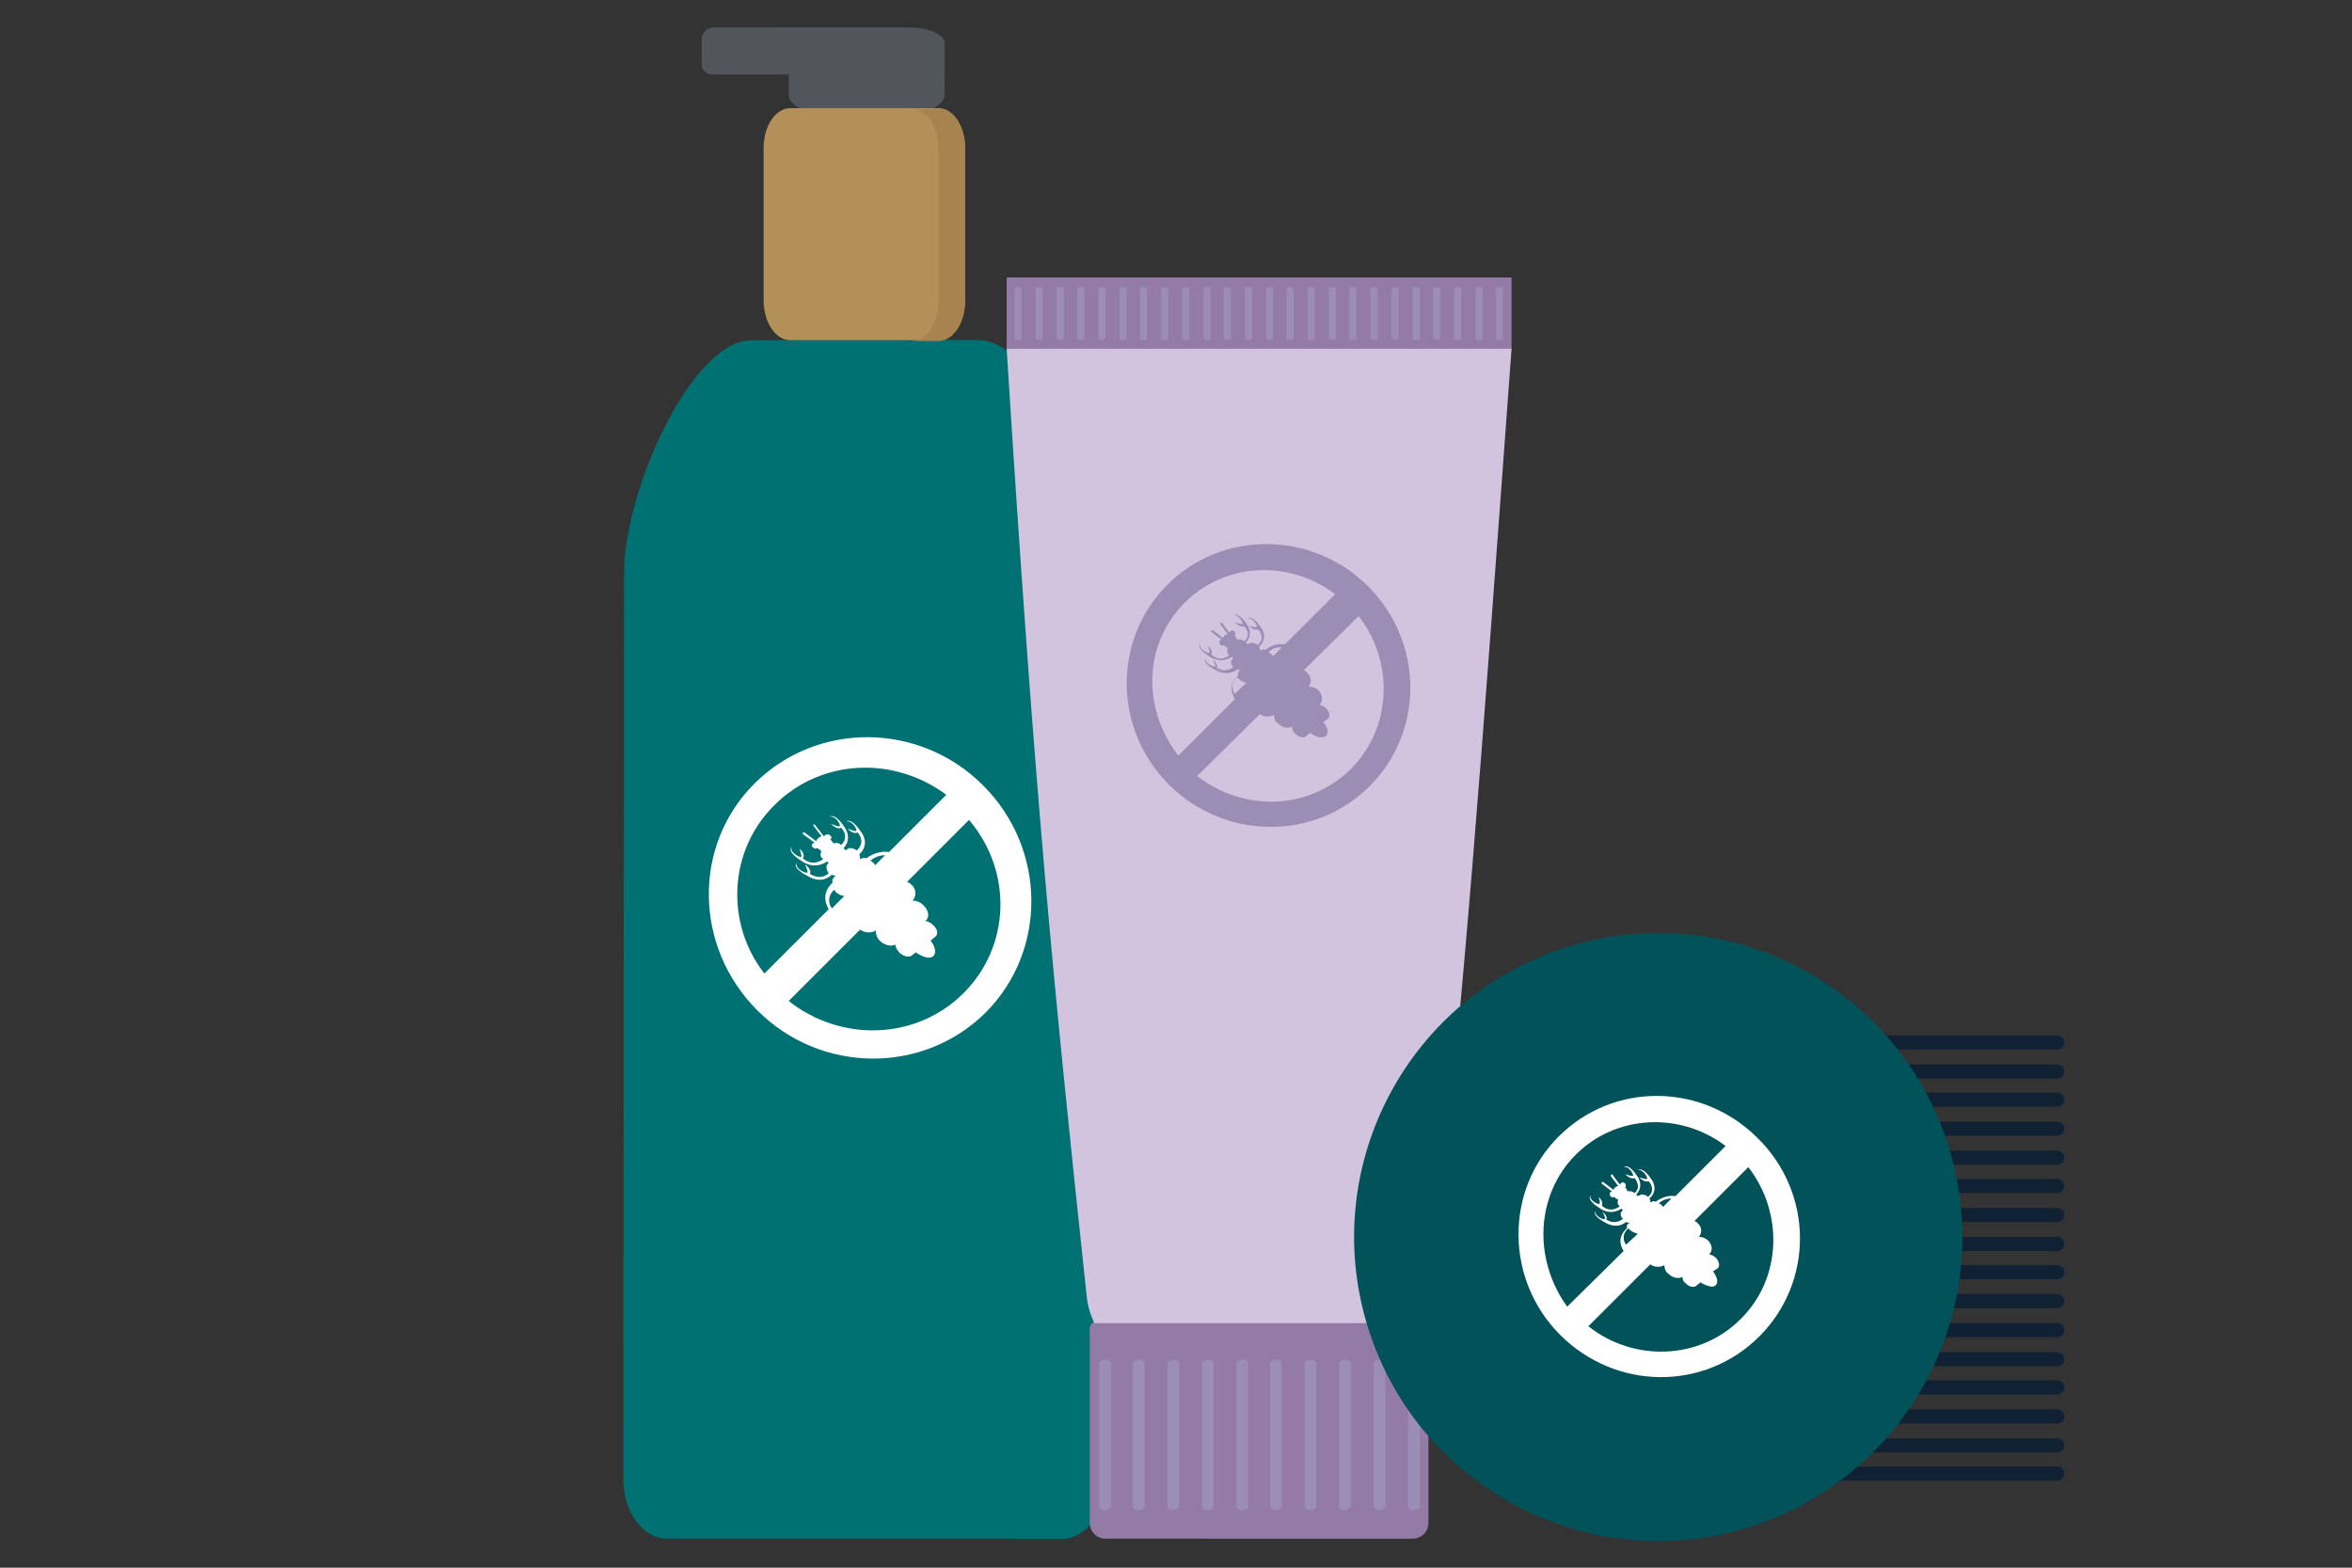 <?xml version="1.0" encoding="utf-8"?>
<!-- Generator: Adobe Illustrator 28.0.0, SVG Export Plug-In . SVG Version: 6.00 Build 0)  -->
<svg version="1.1" id="Artwork" xmlns="http://www.w3.org/2000/svg" xmlns:xlink="http://www.w3.org/1999/xlink" x="0px" y="0px"
	 viewBox="0 0 300 200" style="enable-background:new 0 0 300 200;" xml:space="preserve">
<rect x="0" y="0" width="300" height="200" fill="#333333" stroke="none"/>
<style type="text/css">
	.st0{fill:#007172;}
	.st1{fill:#50565C;}
	.st2{fill:#B49059;}
	.st3{fill:#A7844F;}
	.st4{fill:#FFFFFF;}
	.st5{fill:#947BA6;}
	.st6{fill:#9C8DB5;}
	.st7{fill:#D2C3DE;}
	.st8{fill:#0F2133;}
	.st9{fill:#025259;}
</style>
<g>
	<path class="st0" d="M141,188.7V73.1c0-10.5-8.6-29.7-16.3-29.7H95.9c-7.7,0-16.3,19.2-16.3,29.7l-0.1,115.6c0,4.2,2.5,7.6,5.6,7.6
		h50.2C138.5,196.4,141,193,141,188.7z"/>
	<path class="st0" d="M124.7,43.4h-6.1c7.7,0,16.3,19.2,16.3,29.7v115.6c0,4.2-2.5,7.6-5.6,7.6h6.1c3.1,0,5.6-3.4,5.6-7.6V73.1
		C141,62.6,132.4,43.4,124.7,43.4z"/>
	<path class="st1" d="M90.9,9.5h9.7c0,0,0,1.1,0,2.5s2,2.5,4.6,2.5h10.7c2.5,0,4.6-1.1,4.6-2.5V9.5v-2c0,0,0-0.9,0-2s-2-2-4.6-2H91
		c-0.8,0-1.5,0.7-1.5,1.5v3.1C89.4,8.9,90,9.5,90.9,9.5z"/>
	<path class="st2" d="M119.7,43.4h-18.9c-1.9,0-3.4-2.3-3.4-5.1V18.9c0-2.8,1.5-5.1,3.4-5.1h18.9c1.9,0,3.4,2.3,3.4,5.1v19.4
		C123.1,41.1,121.6,43.4,119.7,43.4z"/>
	<path class="st3" d="M119.7,13.9h-3.4c1.9,0,3.4,2.3,3.4,5.1v19.4c0,2.8-1.5,5.1-3.4,5.1h3.4c1.9,0,3.4-2.3,3.4-5.1V18.9
		C123.1,16.1,121.6,13.9,119.7,13.9z"/>
</g>
<path class="st4" d="M125.4,100.2c-8.1-8.1-21.1-8.2-29.1-0.3s-7.8,20.9,0.3,29c8.1,8.1,21.1,8.2,29.1,0.3
	C133.6,121.3,133.5,108.3,125.4,100.2z M98.8,102.7c5.9-5.9,15.2-6.3,21.9-1.3l-7.3,7.3c-0.8-0.1-1.8,0-2.9,0.8
	c-0.3-0.1-0.6,0-0.8,0.1l0,0c0-0.2,0-0.4-0.1-0.6c1.5-1.4,0.2-2.9,0.2-2.9s-1.1-1.8-1.9-1.3c0.8-0.2,1.5,1.1,1.3,1.2
	s-1.1-0.3-1.1-0.3s0.7,0.8,1.3,0.5c0.9,1.1,0.3,1.9-0.1,2.3c-0.4-0.3-0.9-0.4-1.2-0.2l-0.2,0.2l-0.3-0.3c1.2-1.3,0.1-2.7,0.1-2.7
	s-1.1-1.8-1.9-1.3c0.8-0.2,1.5,1.1,1.3,1.2s-1.1-0.3-1.1-0.3s0.7,0.8,1.3,0.5c0.9,1,0.4,1.8,0,2.2l0,0c-0.3-0.3-0.7-0.3-1-0.2
	c-0.1-0.1-0.1-0.3-0.3-0.4l-0.1-0.1c0.2-0.1,0.2-0.4,0-0.5c-0.2-0.2-0.4-0.2-0.6-0.1l-0.2,0.2l-1.1-1.4c0-0.1-0.1-0.1-0.2-0.1
	s-0.1,0.1,0,0.2l1,1.3c-0.1,0-0.3,0.1-0.4,0.2s-0.2,0.2-0.3,0.4l-1.5-1.1c-0.1,0-0.2,0-0.2,0s0,0.1,0,0.2l1.5,1.1l-0.2,0.1
	c-0.2,0.1-0.2,0.4,0,0.5c0.2,0.2,0.4,0.2,0.6,0.1l0.1,0.1c0.1,0.1,0.3,0.2,0.4,0.3c-0.2,0.3-0.2,0.7,0.1,0.9l0.1,0.1
	c-0.4,0.3-1.4,0.9-2.6-0.1c0.4-0.6-0.4-1.2-0.4-1.2s0.3,0.9,0.2,1c-0.1,0.2-1.6-0.6-1.2-1.3c-0.7,0.7,1.2,1.8,1.2,1.8
	s1.5,1.3,3.3,0.1l0.2,0.2l-0.1,0.1c-0.3,0.2-0.2,0.8,0.1,1.2l0,0c-0.4,0.4-1.2,0.8-2.4,0.1c0.3-0.6-0.6-1.2-0.6-1.2s0.4,0.9,0.3,1
	c-0.1,0.2-1.6-0.4-1.4-1.2c-0.6,0.7,1.5,1.7,1.5,1.7s1.6,1.1,3-0.2c0.2,0.1,0.4,0.1,0.5,0.1l-0.2,0.2c-0.2,0.2-0.3,0.4-0.2,0.7
	c-1.6,1.5-0.7,3-0.5,3.4l-8.2,8.2C92.5,117.8,92.9,108.5,98.8,102.7z M106.1,115.9c-0.7-1.1-0.2-1.9,0.3-2.4
	c0.1,0.1,0.1,0.2,0.2,0.3c0.3,0.3,0.8,0.5,1.1,0.5L106.1,115.9z M111.3,110c-0.1-0.1-0.2-0.2-0.3-0.2c0.4-0.3,1-0.7,1.9-0.7
	l-1.3,1.3C111.6,110.3,111.5,110.1,111.3,110z M122.9,126.7c-6,6-15.6,6.3-22.3,1l9.1-9.1c0.6,0.4,1.4,0.5,2,0.1
	c0,0.4,0.1,0.9,0.5,1.3c0.6,0.6,1.5,0.8,2,0.5c0,0.3,0.2,0.7,0.5,1c0.5,0.5,1.2,0.7,1.6,0.4l0.5-0.4c0.9,0.6,1.8,0.9,2.2,0.5
	c0.5-0.4,0.3-1.2-0.3-2l0.6-0.5c0.4-0.3,0.3-1-0.3-1.5c-0.3-0.3-0.7-0.5-1-0.5l0,0c0.6-0.4,0.5-1.3-0.2-2c-0.4-0.4-0.9-0.6-1.4-0.6
	c0.5-0.6,0.5-1.4-0.1-2c-0.2-0.2-0.4-0.3-0.6-0.4l7.9-7.9C129.2,111.2,128.9,120.7,122.9,126.7z"/>
<g>
	<g>
		<path class="st5" d="M139,194.3v-24.8c0-0.5,0.5-1,1-1h41.2c0.6,0,1,0.4,1,1v24.8c0,1.1-0.9,2-2,2H141
			C139.9,196.3,139,195.4,139,194.3z"/>
		<g>
			<path class="st6" d="M141.7,192.3c-0.5,0.5-1.1,0.5-1.5,0c0-6.2,0-12.3,0-18.5c0.5-0.5,1.1-0.5,1.5,0
				C141.7,179.9,141.7,186.1,141.7,192.3z"/>
			<path class="st6" d="M146,192.3c-0.5,0.5-1.1,0.5-1.5,0c0-6.2,0-12.3,0-18.5c0.5-0.5,1.1-0.5,1.5,0
				C146,179.9,146,186.1,146,192.3z"/>
			<path class="st6" d="M150.4,192.3c-0.5,0.5-1.1,0.5-1.5,0c0-6.2,0-12.3,0-18.5c0.5-0.5,1.1-0.5,1.5,0
				C150.4,179.9,150.4,186.1,150.4,192.3z"/>
			<path class="st6" d="M154.8,192.3c-0.5,0.5-1.1,0.5-1.5,0c0-6.2,0-12.3,0-18.5c0.5-0.5,1.1-0.5,1.5,0
				C154.8,179.9,154.8,186.1,154.8,192.3z"/>
			<path class="st6" d="M159.2,192.3c-0.5,0.5-1.1,0.5-1.5,0c0-6.2,0-12.3,0-18.5c0.5-0.5,1.1-0.5,1.5,0
				C159.2,179.9,159.2,186.1,159.2,192.3z"/>
			<path class="st6" d="M163.5,192.3c-0.5,0.5-1.1,0.5-1.5,0c0-6.2,0-12.3,0-18.5c0.5-0.5,1.1-0.5,1.5,0
				C163.5,179.9,163.5,186.1,163.5,192.3z"/>
			<path class="st6" d="M167.9,192.3c-0.5,0.5-1.1,0.5-1.5,0c0-6.2,0-12.3,0-18.5c0.5-0.5,1.1-0.5,1.5,0
				C167.9,179.9,167.9,186.1,167.9,192.3z"/>
			<path class="st6" d="M172.3,192.3c-0.5,0.5-1.1,0.5-1.5,0c0-6.2,0-12.3,0-18.5c0.5-0.5,1.1-0.5,1.5,0
				C172.3,179.9,172.3,186.1,172.3,192.3z"/>
			<path class="st6" d="M176.7,192.3c-0.5,0.5-1.1,0.5-1.5,0c0-6.2,0-12.3,0-18.5c0.5-0.5,1.1-0.5,1.5,0
				C176.7,179.9,176.7,186.1,176.7,192.3z"/>
			<path class="st6" d="M181.1,192.3c-0.5,0.5-1.1,0.5-1.5,0c0-6.2,0-12.3,0-18.5c0.5-0.5,1.1-0.5,1.5,0
				C181.1,179.9,181.1,186.1,181.1,192.3z"/>
		</g>
		<g>
			<rect x="128.4" y="35.4" class="st5" width="64.4" height="9.3"/>
			<g>
				<path class="st6" d="M130.3,43.3c-0.3,0.1-0.6,0.1-0.9,0c0-2.2,0-4.4,0-6.6c0.3-0.1,0.6-0.1,0.9,0
					C130.3,39,130.3,41.1,130.3,43.3z"/>
				<path class="st6" d="M133,43.3c-0.3,0.1-0.6,0.1-0.9,0c0-2.2,0-4.4,0-6.6c0.3-0.1,0.6-0.1,0.9,0C133,39,133,41.1,133,43.3z"/>
				<path class="st6" d="M135.7,43.3c-0.3,0.1-0.6,0.1-0.9,0c0-2.2,0-4.4,0-6.6c0.3-0.1,0.6-0.1,0.9,0
					C135.7,39,135.7,41.1,135.7,43.3z"/>
				<path class="st6" d="M138.3,43.3c-0.3,0.1-0.6,0.1-0.9,0c0-2.2,0-4.4,0-6.6c0.3-0.1,0.6-0.1,0.9,0
					C138.3,39,138.3,41.1,138.3,43.3z"/>
				<path class="st6" d="M141,43.3c-0.3,0.1-0.6,0.1-0.9,0c0-2.2,0-4.4,0-6.6c0.3-0.1,0.6-0.1,0.9,0C141,39,141,41.1,141,43.3z"/>
				<path class="st6" d="M143.7,43.3c-0.3,0.1-0.6,0.1-0.9,0c0-2.2,0-4.4,0-6.6c0.3-0.1,0.6-0.1,0.9,0
					C143.7,39,143.7,41.1,143.7,43.3z"/>
				<path class="st6" d="M146.3,43.3c-0.3,0.1-0.6,0.1-0.9,0c0-2.2,0-4.4,0-6.6c0.3-0.1,0.6-0.1,0.9,0
					C146.3,39,146.3,41.1,146.3,43.3z"/>
				<path class="st6" d="M149,43.3c-0.3,0.1-0.6,0.1-0.9,0c0-2.2,0-4.4,0-6.6c0.3-0.1,0.6-0.1,0.9,0C149,39,149,41.1,149,43.3z"/>
				<path class="st6" d="M151.7,43.3c-0.3,0.1-0.6,0.1-0.9,0c0-2.2,0-4.4,0-6.6c0.3-0.1,0.6-0.1,0.9,0
					C151.7,39,151.7,41.1,151.7,43.3z"/>
				<path class="st6" d="M154.4,43.3c-0.3,0.1-0.6,0.1-0.9,0c0-2.2,0-4.4,0-6.6c0.3-0.1,0.6-0.1,0.9,0
					C154.4,39,154.4,41.1,154.4,43.3z"/>
				<path class="st6" d="M157,43.3c-0.3,0.1-0.6,0.1-0.9,0c0-2.2,0-4.4,0-6.6c0.3-0.1,0.6-0.1,0.9,0C157,39,157,41.1,157,43.3z"/>
				<path class="st6" d="M159.7,43.3c-0.3,0.1-0.6,0.1-0.9,0c0-2.2,0-4.4,0-6.6c0.3-0.1,0.6-0.1,0.9,0
					C159.7,39,159.7,41.1,159.7,43.3z"/>
				<path class="st6" d="M162.4,43.3c-0.3,0.1-0.6,0.1-0.9,0c0-2.2,0-4.4,0-6.6c0.3-0.1,0.6-0.1,0.9,0
					C162.4,39,162.4,41.1,162.4,43.3z"/>
				<path class="st6" d="M165,43.3c-0.3,0.1-0.6,0.1-0.9,0c0-2.2,0-4.4,0-6.6c0.3-0.1,0.6-0.1,0.9,0C165,39,165,41.1,165,43.3z"/>
				<path class="st6" d="M167.7,43.3c-0.3,0.1-0.6,0.1-0.9,0c0-2.2,0-4.4,0-6.6c0.3-0.1,0.6-0.1,0.9,0
					C167.7,39,167.7,41.1,167.7,43.3z"/>
				<path class="st6" d="M170.4,43.3c-0.3,0.1-0.6,0.1-0.9,0c0-2.2,0-4.4,0-6.6c0.3-0.1,0.6-0.1,0.9,0
					C170.4,39,170.4,41.1,170.4,43.3z"/>
				<path class="st6" d="M173,43.3c-0.3,0.1-0.6,0.1-0.9,0c0-2.2,0-4.4,0-6.6c0.3-0.1,0.6-0.1,0.9,0C173,39,173,41.1,173,43.3z"/>
				<path class="st6" d="M175.7,43.3c-0.3,0.1-0.6,0.1-0.9,0c0-2.2,0-4.4,0-6.6c0.3-0.1,0.6-0.1,0.9,0
					C175.7,39,175.7,41.1,175.7,43.3z"/>
				<path class="st6" d="M178.4,43.3c-0.3,0.1-0.6,0.1-0.9,0c0-2.2,0-4.4,0-6.6c0.3-0.1,0.6-0.1,0.9,0
					C178.4,39,178.4,41.1,178.4,43.3z"/>
				<path class="st6" d="M181.1,43.3c-0.3,0.1-0.6,0.1-0.9,0c0-2.2,0-4.4,0-6.6c0.3-0.1,0.6-0.1,0.9,0
					C181.1,39,181.1,41.1,181.1,43.3z"/>
				<path class="st6" d="M183.7,43.3c-0.3,0.1-0.6,0.1-0.9,0c0-2.2,0-4.4,0-6.6c0.3-0.1,0.6-0.1,0.9,0
					C183.7,39,183.7,41.1,183.7,43.3z"/>
				<path class="st6" d="M186.4,43.3c-0.3,0.1-0.6,0.1-0.9,0c0-2.2,0-4.4,0-6.6c0.3-0.1,0.6-0.1,0.9,0
					C186.4,39,186.4,41.1,186.4,43.3z"/>
				<path class="st6" d="M189.1,43.3c-0.3,0.1-0.6,0.1-0.9,0c0-2.2,0-4.4,0-6.6c0.3-0.1,0.6-0.1,0.9,0
					C189.1,39,189.1,41.1,189.1,43.3z"/>
				<path class="st6" d="M191.7,43.3c-0.3,0.1-0.6,0.1-0.9,0c0-2.2,0-4.4,0-6.6c0.3-0.1,0.6-0.1,0.9,0
					C191.7,39,191.7,41.1,191.7,43.3z"/>
			</g>
			<path class="st7" d="M182.6,165.3c4.3-40.3,6.1-64.8,10.2-120.8c-10.7,0-21.5,0-32.2,0s-21.5,0-32.2,0
				c3.6,57.2,5.9,80.5,10.2,120.8c0.1,1.1,0.4,2.3,1,3.5c14,0,28,0,42,0C182.2,167.6,182.6,166.3,182.6,165.3z"/>
		</g>
	</g>
</g>
<path class="st6" d="M174.5,74.8c-7.1-7.1-18.6-7.2-25.6-0.2s-6.9,18.4,0.2,25.5c7.1,7.1,18.6,7.2,25.6,0.2S181.6,81.9,174.5,74.8z
	 M151.1,76.9c5.2-5.2,13.4-5.5,19.2-1.1l-6.4,6.4c-0.7-0.1-1.6,0-2.5,0.7c-0.3-0.1-0.5,0-0.7,0.1l0,0c0-0.2,0-0.3-0.1-0.5
	c1.3-1.2,0.2-2.5,0.2-2.5s-1-1.6-1.7-1.1c0.7-0.2,1.3,1,1.2,1.1c-0.2,0.1-1-0.2-1-0.2s0.6,0.7,1.2,0.5c0.8,1,0.3,1.7-0.1,2
	c-0.3-0.3-0.8-0.4-1.1-0.2l-0.2,0.1l-0.2-0.2c1.1-1.2,0.1-2.4,0.1-2.4s-1-1.6-1.7-1.1c0.7-0.2,1.3,1,1.2,1.1c-0.2,0.1-1-0.2-1-0.2
	s0.6,0.7,1.2,0.5c0.8,0.9,0.4,1.6,0,1.9l0,0c-0.3-0.2-0.6-0.3-0.9-0.2c-0.1-0.1-0.1-0.2-0.2-0.4l-0.1-0.1c0.1-0.1,0.1-0.3,0-0.5
	c-0.2-0.2-0.4-0.2-0.5-0.1l-0.2,0.2l-0.9-1.2c0-0.1-0.1-0.1-0.2,0c-0.1,0-0.1,0.1,0,0.2l0.9,1.2c-0.1,0-0.3,0.1-0.4,0.2
	c-0.1,0.1-0.2,0.2-0.2,0.3l-1.3-1c-0.1,0-0.1,0-0.2,0c0,0,0,0.1,0,0.2l1.3,1l-0.2,0.1c-0.1,0.1-0.1,0.3,0,0.5
	c0.2,0.2,0.4,0.2,0.5,0.1l0.1,0.1c0.1,0.1,0.2,0.2,0.4,0.3c-0.1,0.3-0.1,0.6,0.1,0.8l0.1,0.1c-0.4,0.3-1.3,0.8-2.3-0.1
	c0.3-0.5-0.4-1.1-0.4-1.1s0.3,0.8,0.1,0.9c-0.1,0.1-1.4-0.5-1.1-1.2c-0.6,0.6,1.1,1.6,1.1,1.6s1.4,1.1,2.9,0.1l0.2,0.2l-0.1,0.1
	c-0.3,0.2-0.2,0.7,0.1,1l0,0c-0.4,0.3-1.1,0.7-2.1,0.1c0.2-0.5-0.5-1.1-0.5-1.1s0.4,0.8,0.3,0.9c-0.1,0.2-1.4-0.4-1.2-1
	c-0.5,0.7,1.3,1.5,1.3,1.5s1.4,0.9,2.7-0.1c0.2,0.1,0.3,0.1,0.5,0.1l-0.2,0.1c-0.2,0.1-0.2,0.4-0.2,0.6c-1.4,1.3-0.6,2.6-0.4,3
	l-7.2,7.2C145.6,90.3,145.9,82.1,151.1,76.9z M157.5,88.5c-0.6-0.9-0.2-1.7,0.3-2.1c0.1,0.1,0.1,0.2,0.2,0.2c0.3,0.3,0.7,0.5,1,0.5
	L157.5,88.5z M162.1,83.4c-0.1-0.1-0.2-0.1-0.3-0.2c0.3-0.3,0.9-0.7,1.7-0.6l-1.1,1.1C162.3,83.6,162.2,83.5,162.1,83.4z
	 M172.3,98.1c-5.3,5.3-13.7,5.5-19.6,0.9l8-7.9c0.5,0.4,1.3,0.4,1.8,0.1c0,0.4,0.1,0.8,0.5,1.1c0.5,0.5,1.3,0.7,1.8,0.4
	c0,0.3,0.1,0.6,0.4,0.9c0.5,0.5,1.1,0.6,1.4,0.3l0.5-0.4c0.8,0.6,1.6,0.7,2,0.4c0.4-0.3,0.3-1-0.3-1.8l0.6-0.4
	c0.3-0.3,0.2-0.8-0.2-1.3c-0.3-0.3-0.6-0.4-0.9-0.5l0,0c0.5-0.4,0.4-1.2-0.1-1.8c-0.4-0.4-0.8-0.5-1.3-0.5c0.4-0.5,0.4-1.2-0.1-1.7
	c-0.2-0.2-0.3-0.3-0.5-0.4l7-6.9C177.8,84.4,177.6,92.8,172.3,98.1z"/>
<g>
	<path class="st8" d="M215.9,133L215.9,133c0-0.5,0.4-0.9,0.9-0.9h45.6c0.5,0,0.9,0.4,0.9,0.9l0,0c0,0.5-0.4,0.9-0.9,0.9h-45.6
		C216.3,133.9,215.9,133.5,215.9,133z"/>
	<path class="st8" d="M215.9,136.7L215.9,136.7c0-0.5,0.4-0.9,0.9-0.9h45.6c0.5,0,0.9,0.4,0.9,0.9v0c0,0.5-0.4,0.9-0.9,0.9h-45.6
		C216.3,137.6,215.9,137.2,215.9,136.7z"/>
	<path class="st8" d="M215.9,140.3L215.9,140.3c0-0.5,0.4-0.9,0.9-0.9h45.6c0.5,0,0.9,0.4,0.9,0.9v0c0,0.5-0.4,0.9-0.9,0.9h-45.6
		C216.3,141.3,215.9,140.8,215.9,140.3z"/>
	<path class="st8" d="M215.9,144L215.9,144c0-0.5,0.4-0.9,0.9-0.9h45.6c0.5,0,0.9,0.4,0.9,0.9v0c0,0.5-0.4,0.9-0.9,0.9h-45.6
		C216.3,144.9,215.9,144.5,215.9,144z"/>
	<path class="st8" d="M215.9,147.7L215.9,147.7c0-0.5,0.4-0.9,0.9-0.9h45.6c0.5,0,0.9,0.4,0.9,0.9v0c0,0.5-0.4,0.9-0.9,0.9h-45.6
		C216.3,148.6,215.9,148.2,215.9,147.7z"/>
	<path class="st8" d="M215.9,151.3L215.9,151.3c0-0.5,0.4-0.9,0.9-0.9h45.6c0.5,0,0.9,0.4,0.9,0.9l0,0c0,0.5-0.4,0.9-0.9,0.9h-45.6
		C216.3,152.3,215.9,151.9,215.9,151.3z"/>
	<path class="st8" d="M215.9,155L215.9,155c0-0.5,0.4-0.9,0.9-0.9h45.6c0.5,0,0.9,0.4,0.9,0.9v0c0,0.5-0.4,0.9-0.9,0.9h-45.6
		C216.3,155.9,215.9,155.5,215.9,155z"/>
	<path class="st8" d="M215.9,158.7L215.9,158.7c0-0.5,0.4-0.9,0.9-0.9h45.6c0.5,0,0.9,0.4,0.9,0.9v0c0,0.5-0.4,0.9-0.9,0.9h-45.6
		C216.3,159.6,215.9,159.2,215.9,158.7z"/>
	<path class="st8" d="M215.9,162.3L215.9,162.3c0-0.5,0.4-0.9,0.9-0.9h45.6c0.5,0,0.9,0.4,0.9,0.9v0c0,0.5-0.4,0.9-0.9,0.9h-45.6
		C216.3,163.3,215.9,162.9,215.9,162.3z"/>
	<path class="st8" d="M215.9,166L215.9,166c0-0.5,0.4-0.9,0.9-0.9h45.6c0.5,0,0.9,0.4,0.9,0.9v0c0,0.5-0.4,0.9-0.9,0.9h-45.6
		C216.3,166.9,215.9,166.5,215.9,166z"/>
	<path class="st8" d="M215.9,169.7L215.9,169.7c0-0.5,0.4-0.9,0.9-0.9h45.6c0.5,0,0.9,0.4,0.9,0.9v0c0,0.5-0.4,0.9-0.9,0.9h-45.6
		C216.3,170.6,215.9,170.2,215.9,169.7z"/>
	<path class="st8" d="M215.9,173.4L215.9,173.4c0-0.5,0.4-0.9,0.9-0.9h45.6c0.5,0,0.9,0.4,0.9,0.9l0,0c0,0.5-0.4,0.9-0.9,0.9h-45.6
		C216.3,174.3,215.9,173.9,215.9,173.4z"/>
	<path class="st8" d="M215.9,177L215.9,177c0-0.5,0.4-0.9,0.9-0.9h45.6c0.5,0,0.9,0.4,0.9,0.9v0c0,0.5-0.4,0.9-0.9,0.9h-45.6
		C216.3,177.9,215.9,177.5,215.9,177z"/>
	<path class="st8" d="M215.9,180.7L215.9,180.7c0-0.5,0.4-0.9,0.9-0.9h45.6c0.5,0,0.9,0.4,0.9,0.9v0c0,0.5-0.4,0.9-0.9,0.9h-45.6
		C216.3,181.6,215.9,181.2,215.9,180.7z"/>
	<path class="st8" d="M215.9,184.4L215.9,184.4c0-0.5,0.4-0.9,0.9-0.9h45.6c0.5,0,0.9,0.4,0.9,0.9l0,0c0,0.5-0.4,0.9-0.9,0.9h-45.6
		C216.3,185.3,215.9,184.9,215.9,184.4z"/>
	<path class="st8" d="M215.9,188L215.9,188c0-0.5,0.4-0.9,0.9-0.9h45.6c0.5,0,0.9,0.4,0.9,0.9v0c0,0.5-0.4,0.9-0.9,0.9h-45.6
		C216.3,188.9,215.9,188.5,215.9,188z"/>
</g>
<ellipse transform="matrix(0.957 -0.289 0.289 0.957 -36.592 67.948)" class="st9" cx="211.6" cy="157.8" rx="38.8" ry="38.8"/>
<path class="st4" d="M224.2,145.2c-7.1-7.1-18.4-7.2-25.4-0.2c-6.9,6.9-6.8,18.3,0.2,25.3c7.1,7.1,18.4,7.2,25.4,0.2
	C231.4,163.5,231.3,152.2,224.2,145.2z M201,147.3c5.1-5.1,13.3-5.5,19.1-1.1l-6.4,6.4c-0.7-0.1-1.5,0-2.5,0.7
	c-0.3-0.1-0.5,0-0.7,0.1l0,0c0-0.2,0-0.3-0.1-0.5c1.3-1.2,0.2-2.5,0.2-2.5s-1-1.6-1.7-1.1c0.7-0.2,1.3,1,1.2,1.1
	c-0.2,0.1-1-0.2-1-0.2s0.6,0.7,1.2,0.5c0.8,1,0.3,1.7-0.1,2c-0.3-0.3-0.8-0.4-1.1-0.2l-0.2,0.1l-0.2-0.2c1.1-1.2,0.1-2.4,0.1-2.4
	s-1-1.6-1.7-1.1c0.7-0.2,1.3,1,1.2,1.1c-0.2,0.1-1-0.2-1-0.2s0.6,0.7,1.2,0.5c0.7,0.9,0.4,1.6,0,1.9l0,0c-0.3-0.2-0.6-0.3-0.9-0.2
	c0-0.1-0.1-0.2-0.2-0.4l-0.1-0.1c0.1-0.1,0.1-0.3,0-0.5c-0.2-0.2-0.4-0.2-0.5-0.1l-0.2,0.2l-0.9-1.2c0-0.1-0.1-0.1-0.2,0
	c-0.1,0-0.1,0.1,0,0.2l0.9,1.2c-0.1,0-0.3,0.1-0.4,0.2c-0.1,0.1-0.2,0.2-0.2,0.3l-1.3-1c-0.1,0-0.1,0-0.2,0c0,0,0,0.1,0,0.2l1.3,1
	l-0.2,0.1c-0.1,0.1-0.1,0.3,0,0.5c0.2,0.2,0.4,0.2,0.5,0.1l0.1,0.1c0.1,0.1,0.2,0.2,0.4,0.2c-0.1,0.3-0.1,0.6,0.1,0.8l0.1,0.1
	c-0.4,0.3-1.3,0.8-2.3-0.1c0.3-0.5-0.4-1.1-0.4-1.1s0.3,0.8,0.1,0.9c-0.1,0.1-1.4-0.5-1.1-1.1c-0.6,0.6,1.1,1.6,1.1,1.6
	s1.3,1.1,2.8,0.1l0.2,0.2l-0.1,0.1c-0.3,0.2-0.2,0.7,0.1,1c0,0,0,0,0,0c-0.4,0.3-1.1,0.7-2.1,0.1c0.2-0.5-0.5-1-0.5-1
	s0.4,0.7,0.3,0.9c-0.1,0.2-1.4-0.4-1.2-1c-0.5,0.6,1.3,1.5,1.3,1.5s1.4,0.9,2.6-0.1c0.2,0.1,0.3,0.1,0.5,0.1l-0.2,0.1
	c-0.2,0.1-0.2,0.4-0.2,0.6c-1.4,1.3-0.6,2.6-0.4,2.9l-7.2,7.1C195.5,160.6,195.9,152.4,201,147.3z M207.4,158.8
	c-0.6-0.9-0.2-1.7,0.3-2.1c0.1,0.1,0.1,0.2,0.2,0.2c0.3,0.3,0.7,0.4,1,0.5L207.4,158.8z M211.9,153.7c-0.1-0.1-0.2-0.1-0.3-0.2
	c0.3-0.3,0.9-0.6,1.6-0.6l-1.1,1.1C212.1,153.9,212,153.8,211.9,153.7z M222,168.3c-5.2,5.2-13.6,5.5-19.4,0.9l7.9-7.9
	c0.5,0.4,1.3,0.4,1.8,0.1c0,0.4,0.1,0.8,0.5,1.1c0.5,0.5,1.3,0.7,1.8,0.4c0,0.3,0.1,0.6,0.4,0.8c0.4,0.5,1.1,0.6,1.4,0.3l0.5-0.4
	c0.8,0.5,1.6,0.7,1.9,0.4c0.4-0.3,0.3-1-0.3-1.8l0.6-0.4c0.3-0.3,0.2-0.8-0.2-1.3c-0.3-0.3-0.6-0.4-0.9-0.5l0,0
	c0.5-0.4,0.4-1.2-0.1-1.7c-0.4-0.4-0.8-0.5-1.2-0.5c0.4-0.5,0.4-1.2-0.1-1.7c-0.2-0.2-0.3-0.3-0.5-0.3l6.9-6.9
	C227.5,154.7,227.3,163.1,222,168.3z"/>
</svg>
